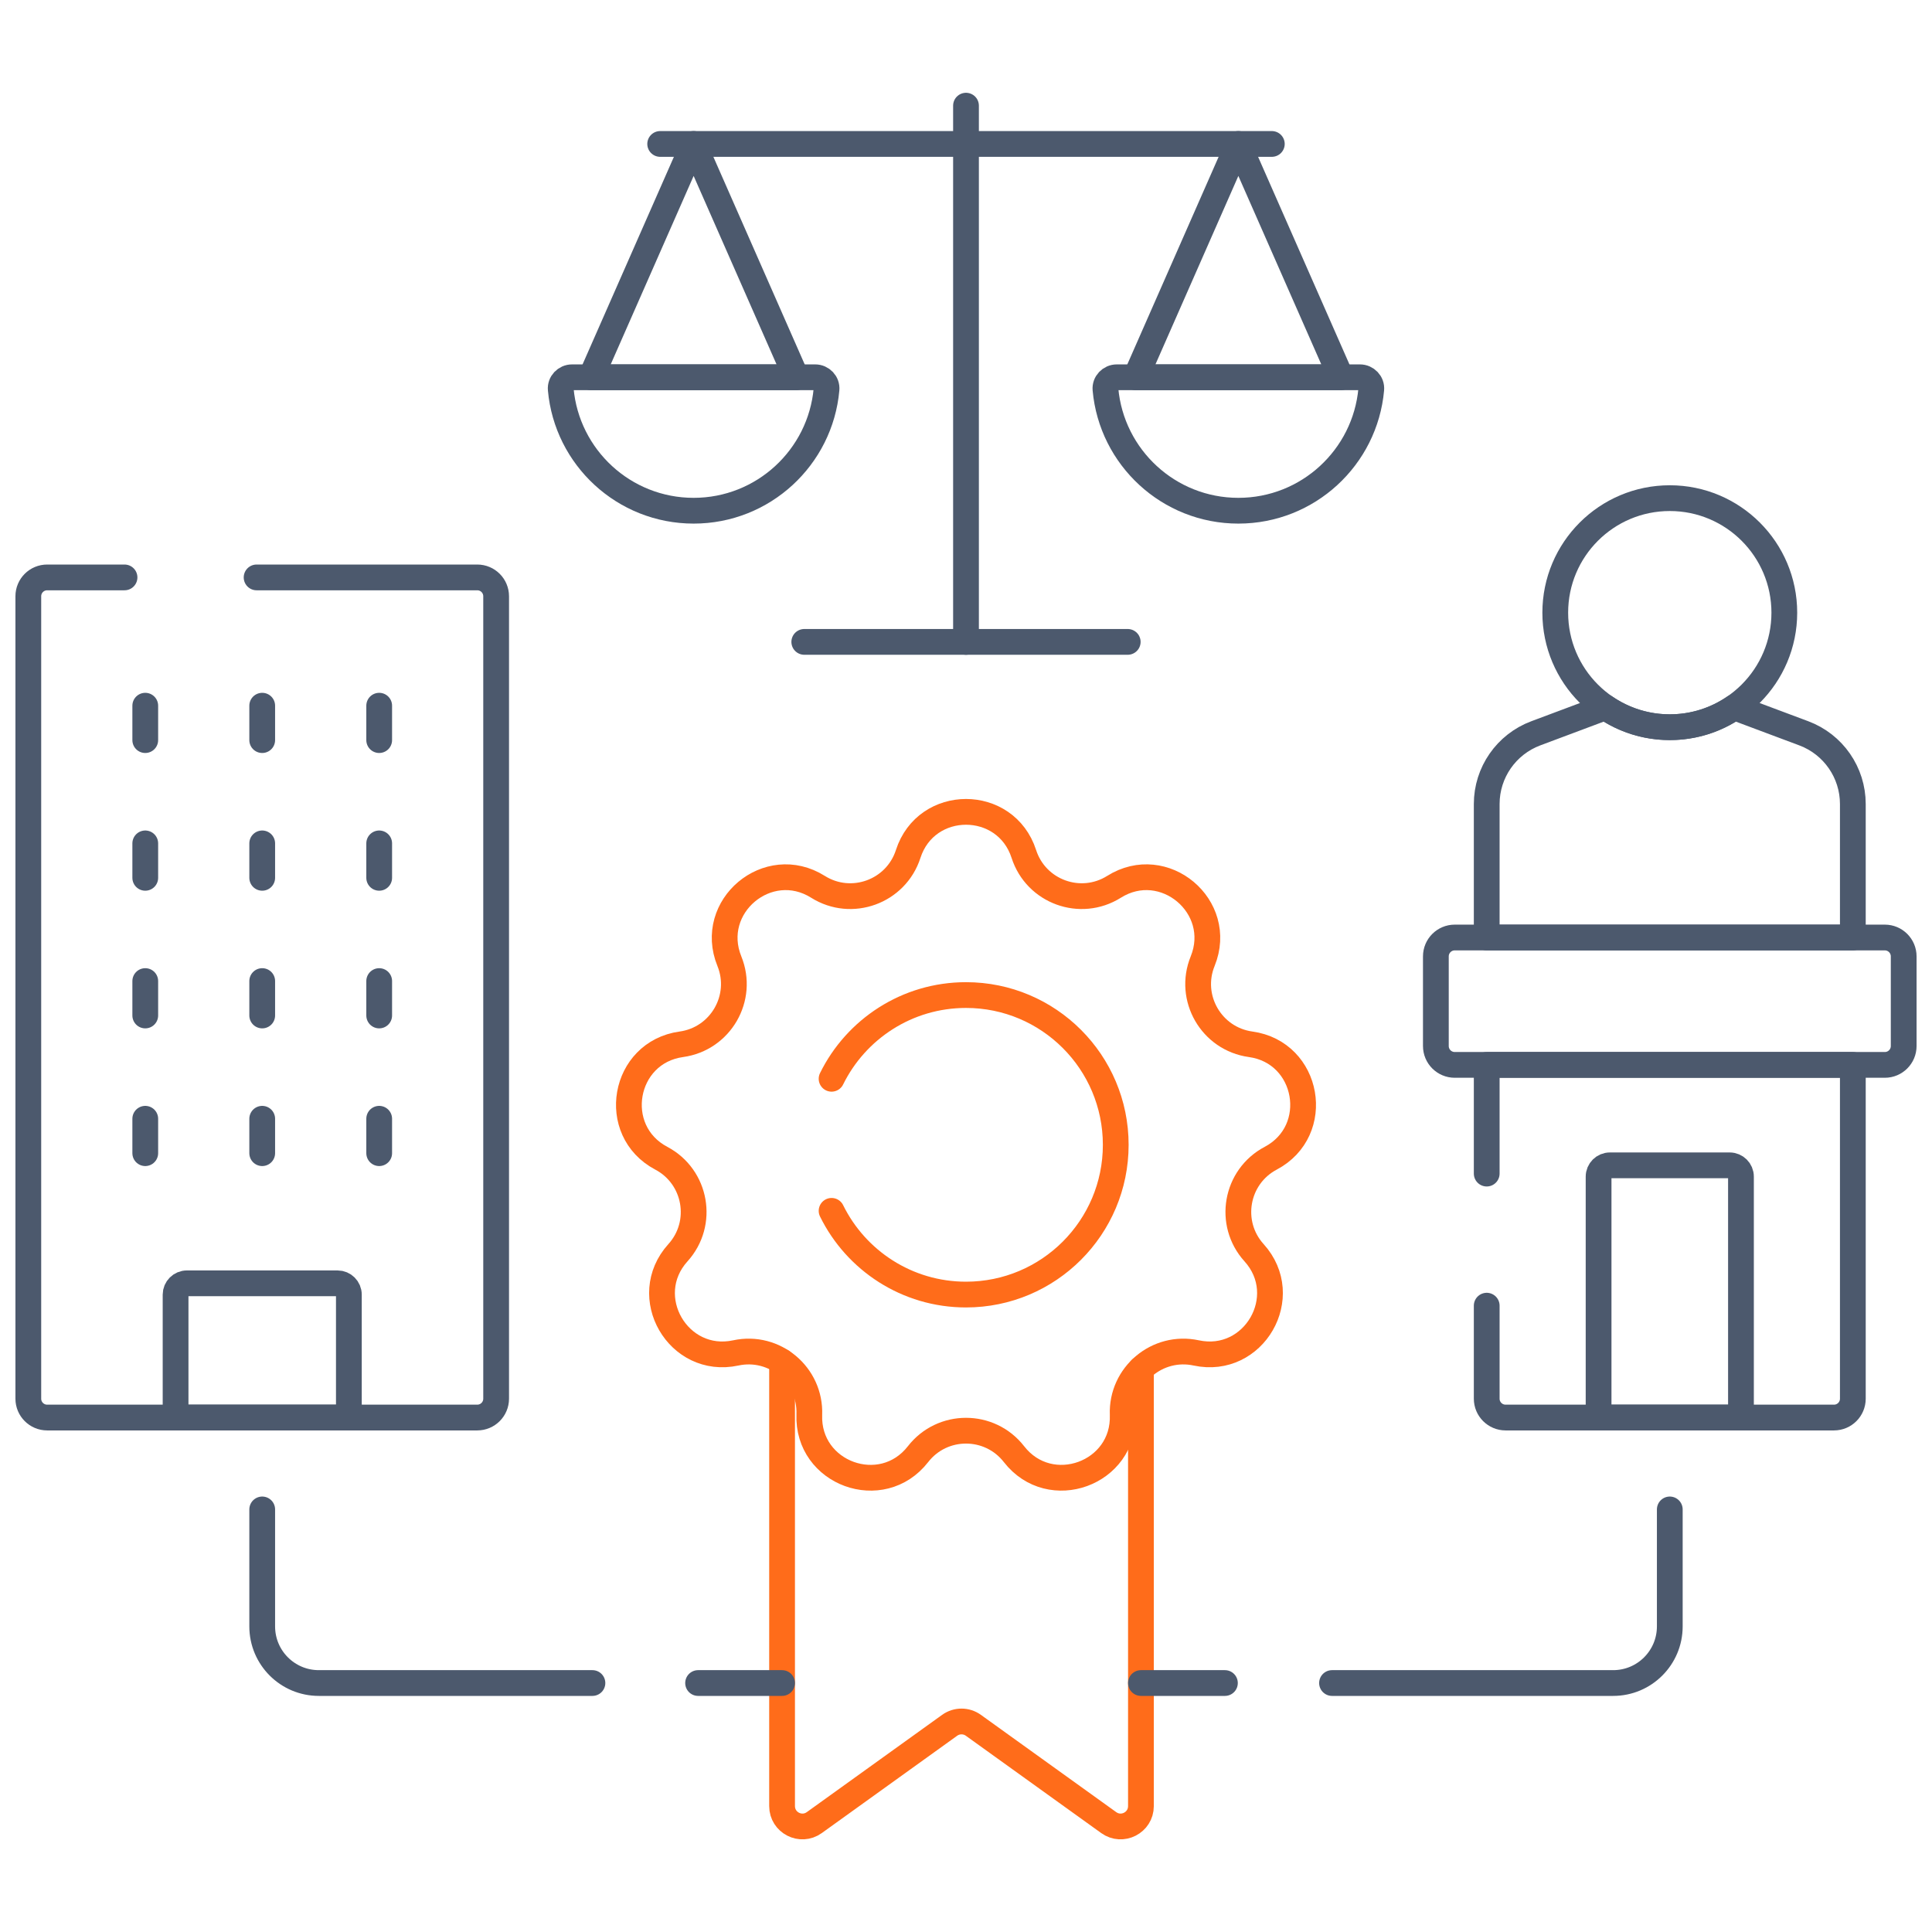 <svg width="75" height="75" viewBox="0 0 75 75" fill="none" xmlns="http://www.w3.org/2000/svg">
<g clip-path="url(#clip0_12678_1741)">
<path d="M25.628 5.588H49.372" stroke="#4C596D" stroke-miterlimit="10" stroke-linecap="round" stroke-linejoin="round"/>
<path d="M30.912 14.646L26.927 5.588L22.941 14.646H30.912Z" stroke="#4C596D" stroke-miterlimit="10" stroke-linecap="round" stroke-linejoin="round"/>
<path d="M22.206 14.646C21.952 14.646 21.745 14.862 21.768 15.115C22.005 17.756 24.224 19.826 26.927 19.826C29.629 19.826 31.848 17.756 32.085 15.115C32.108 14.862 31.901 14.646 31.647 14.646H22.206Z" stroke="#4C596D" stroke-miterlimit="10" stroke-linecap="round" stroke-linejoin="round"/>
<path d="M52.059 14.646L48.073 5.588L44.088 14.646H52.059Z" stroke="#4C596D" stroke-miterlimit="10" stroke-linecap="round" stroke-linejoin="round"/>
<path d="M43.353 14.646C43.099 14.646 42.892 14.862 42.914 15.115C43.152 17.756 45.371 19.826 48.073 19.826C50.776 19.826 52.995 17.756 53.232 15.115C53.255 14.862 53.048 14.646 52.794 14.646H43.353Z" stroke="#4C596D" stroke-miterlimit="10" stroke-linecap="round" stroke-linejoin="round"/>
<path d="M37.5 4.102V24.918" stroke="#4C596D" stroke-miterlimit="10" stroke-linecap="round" stroke-linejoin="round"/>
<path d="M31.222 24.918H43.778" stroke="#4C596D" stroke-miterlimit="10" stroke-linecap="round" stroke-linejoin="round"/>
<path d="M30.36 52.859V70.112C30.36 70.756 31.088 71.129 31.611 70.753L36.865 66.976C37.14 66.778 37.511 66.778 37.786 66.976L43.04 70.753C43.563 71.129 44.291 70.756 44.291 70.112V53.142" stroke="#FF6C1A" stroke-miterlimit="10" stroke-linecap="round" stroke-linejoin="round"/>
<path d="M39.746 33.152C40.218 34.616 41.943 35.244 43.246 34.426C45.186 33.208 47.549 35.19 46.687 37.313C46.107 38.738 47.025 40.328 48.549 40.539C50.819 40.853 51.354 43.89 49.329 44.962C47.969 45.681 47.65 47.489 48.682 48.63C50.219 50.329 48.676 53.001 46.437 52.52C44.932 52.197 43.526 53.377 43.583 54.914C43.668 57.203 40.769 58.258 39.363 56.45C38.418 55.236 36.582 55.236 35.638 56.45C34.231 58.259 31.332 57.203 31.417 54.914C31.474 53.377 30.068 52.197 28.564 52.52C26.324 53.001 24.781 50.329 26.318 48.63C27.35 47.489 27.031 45.681 25.671 44.962C23.646 43.89 24.182 40.852 26.451 40.539C27.975 40.328 28.893 38.738 28.314 37.313C27.451 35.19 29.814 33.208 31.754 34.426C33.057 35.244 34.782 34.616 35.255 33.152C35.958 30.971 39.042 30.971 39.746 33.152Z" stroke="#FF6C1A" stroke-miterlimit="10" stroke-linecap="round" stroke-linejoin="round"/>
<path d="M32.282 47.005C33.229 48.93 35.21 50.255 37.5 50.255C40.711 50.255 43.313 47.652 43.313 44.442C43.313 41.231 40.71 38.628 37.5 38.628C35.21 38.628 33.229 39.953 32.282 41.878" stroke="#FF6C1A" stroke-miterlimit="10" stroke-linecap="round" stroke-linejoin="round"/>
<path d="M4.834 22.415H1.831C1.427 22.415 1.099 22.742 1.099 23.147V54.297C1.099 54.701 1.427 55.029 1.831 55.029H18.527C18.932 55.029 19.26 54.701 19.26 54.297V23.147C19.26 22.742 18.932 22.415 18.527 22.415H9.961" stroke="#4C596D" stroke-miterlimit="10" stroke-linecap="round" stroke-linejoin="round"/>
<path d="M13.543 55.029H6.816V50.257C6.816 50.015 7.013 49.818 7.256 49.818H13.103C13.346 49.818 13.543 50.015 13.543 50.257V55.029Z" stroke="#4C596D" stroke-miterlimit="10" stroke-linecap="round" stroke-linejoin="round"/>
<path d="M5.639 27.395V28.731" stroke="#4C596D" stroke-miterlimit="10" stroke-linecap="round" stroke-linejoin="round"/>
<path d="M10.179 27.395V28.731" stroke="#4C596D" stroke-miterlimit="10" stroke-linecap="round" stroke-linejoin="round"/>
<path d="M14.72 27.395V28.731" stroke="#4C596D" stroke-miterlimit="10" stroke-linecap="round" stroke-linejoin="round"/>
<path d="M5.639 32.74V34.077" stroke="#4C596D" stroke-miterlimit="10" stroke-linecap="round" stroke-linejoin="round"/>
<path d="M10.179 32.74V34.077" stroke="#4C596D" stroke-miterlimit="10" stroke-linecap="round" stroke-linejoin="round"/>
<path d="M14.72 32.74V34.077" stroke="#4C596D" stroke-miterlimit="10" stroke-linecap="round" stroke-linejoin="round"/>
<path d="M5.639 38.085V39.421" stroke="#4C596D" stroke-miterlimit="10" stroke-linecap="round" stroke-linejoin="round"/>
<path d="M10.179 38.085V39.421" stroke="#4C596D" stroke-miterlimit="10" stroke-linecap="round" stroke-linejoin="round"/>
<path d="M14.72 38.085V39.421" stroke="#4C596D" stroke-miterlimit="10" stroke-linecap="round" stroke-linejoin="round"/>
<path d="M5.639 43.43V44.766" stroke="#4C596D" stroke-miterlimit="10" stroke-linecap="round" stroke-linejoin="round"/>
<path d="M10.179 43.43V44.766" stroke="#4C596D" stroke-miterlimit="10" stroke-linecap="round" stroke-linejoin="round"/>
<path d="M14.72 43.43V44.766" stroke="#4C596D" stroke-miterlimit="10" stroke-linecap="round" stroke-linejoin="round"/>
<path d="M57.714 50.686V54.297C57.714 54.701 58.042 55.029 58.447 55.029H71.195C71.6 55.029 71.927 54.701 71.927 54.297V41.339H57.714V45.559" stroke="#4C596D" stroke-miterlimit="10" stroke-linecap="round" stroke-linejoin="round"/>
<path d="M62.057 45.677V55.029H67.584V45.677C67.584 45.434 67.388 45.238 67.145 45.238H62.497C62.254 45.238 62.057 45.434 62.057 45.677Z" stroke="#4C596D" stroke-miterlimit="10" stroke-linecap="round" stroke-linejoin="round"/>
<path d="M71.927 36.394V31.212C71.927 29.99 71.169 28.897 70.025 28.468L67.325 27.457C66.612 27.945 65.75 28.23 64.821 28.23C63.892 28.23 63.03 27.945 62.317 27.457L59.617 28.468C58.473 28.897 57.714 29.99 57.714 31.212V36.394H71.927Z" stroke="#4C596D" stroke-miterlimit="10" stroke-linecap="round" stroke-linejoin="round"/>
<path d="M64.821 28.23C67.276 28.23 69.267 26.239 69.267 23.784C69.267 21.329 67.276 19.338 64.821 19.338C62.365 19.338 60.375 21.329 60.375 23.784C60.375 26.239 62.365 28.23 64.821 28.23Z" stroke="#4C596D" stroke-miterlimit="10" stroke-linecap="round" stroke-linejoin="round"/>
<path d="M73.169 41.339H56.473C56.068 41.339 55.74 41.011 55.74 40.606V37.127C55.74 36.722 56.068 36.394 56.473 36.394H73.169C73.573 36.394 73.901 36.722 73.901 37.127V40.606C73.901 41.011 73.573 41.339 73.169 41.339Z" stroke="#4C596D" stroke-miterlimit="10" stroke-linecap="round" stroke-linejoin="round"/>
<path d="M10.179 58.596V63.137C10.179 64.351 11.163 65.335 12.377 65.335H22.998" stroke="#4C596D" stroke-miterlimit="10" stroke-linecap="round" stroke-linejoin="round"/>
<path d="M51.709 65.335H62.623C63.837 65.335 64.821 64.351 64.821 63.137V58.596" stroke="#4C596D" stroke-miterlimit="10" stroke-linecap="round" stroke-linejoin="round"/>
<path d="M27.1 65.335H30.36" stroke="#4C596D" stroke-miterlimit="10" stroke-linecap="round" stroke-linejoin="round"/>
<path d="M44.291 65.335H47.551" stroke="#4C596D" stroke-miterlimit="10" stroke-linecap="round" stroke-linejoin="round"/>
</g>
<defs>
<clipPath id="clip0_12678_1741">
<rect width="75" height="75" fill="white"/>
</clipPath>
</defs>
</svg>
